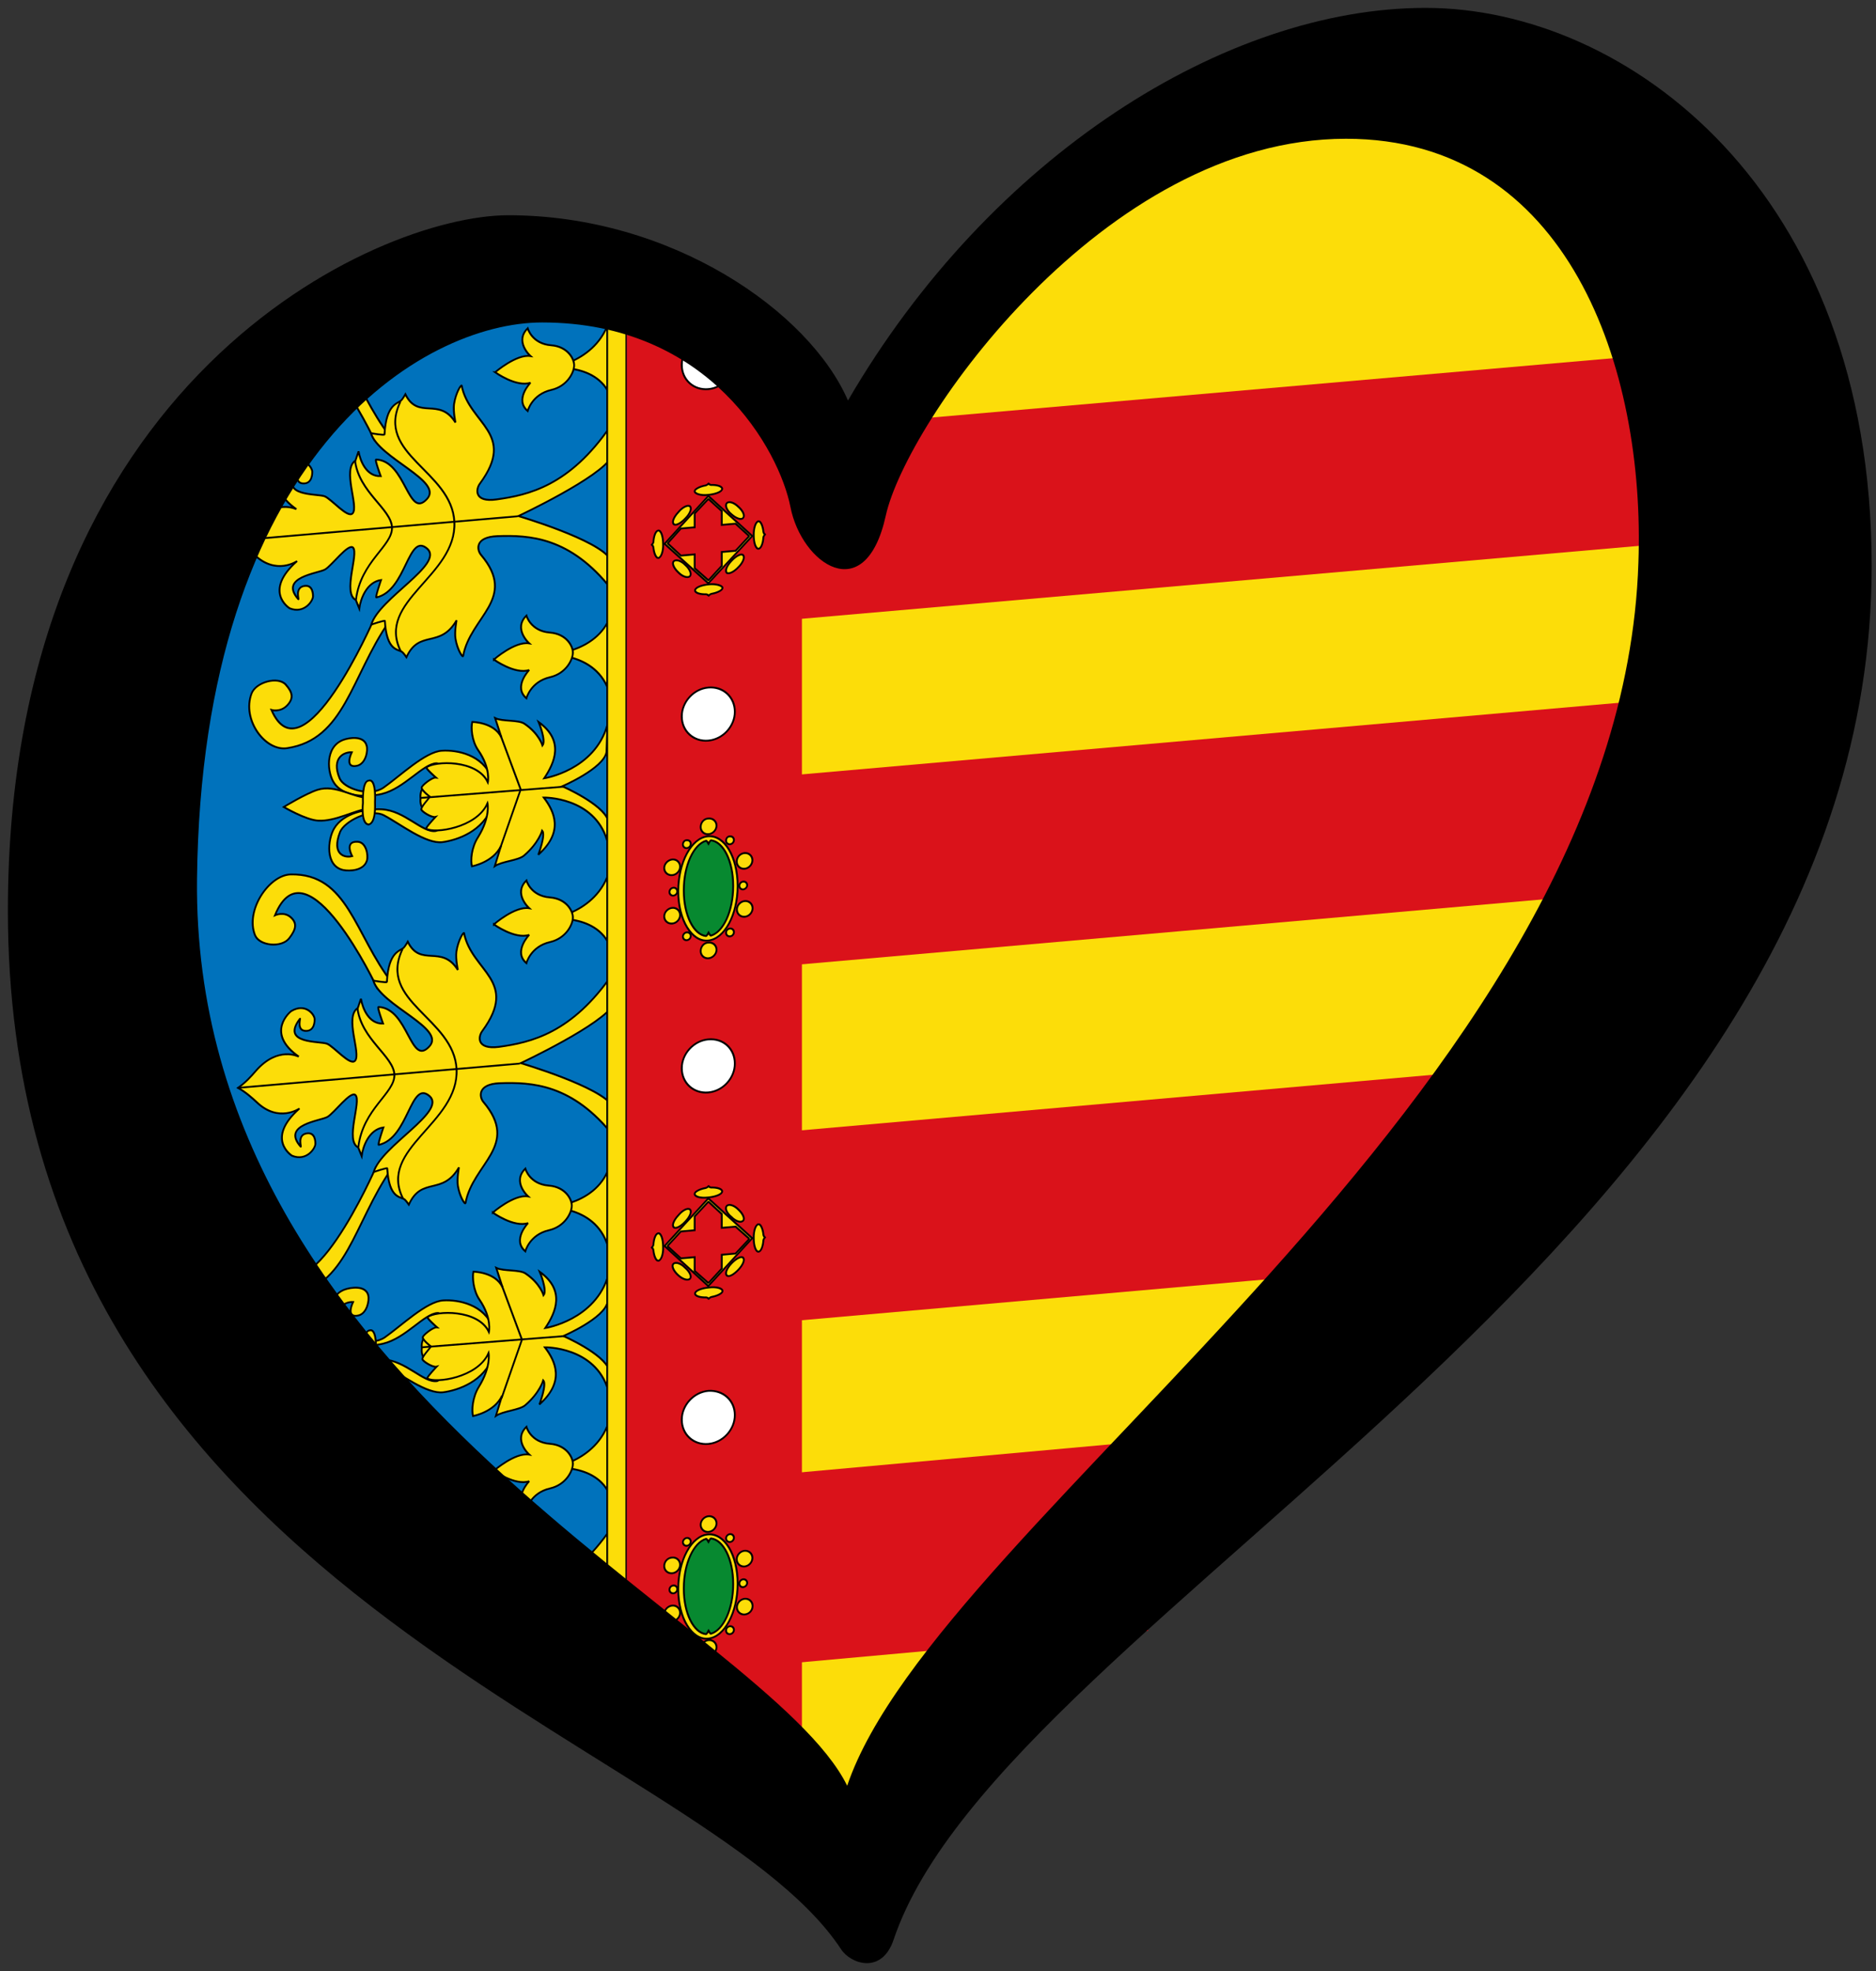 <?xml version="1.0" encoding="UTF-8" standalone="no"?>
<svg
   xmlns:dc="http://purl.org/dc/elements/1.1/"
   xmlns:cc="http://creativecommons.org/ns#"
   xmlns:rdf="http://www.w3.org/1999/02/22-rdf-syntax-ns#"
   xmlns:svg="http://www.w3.org/2000/svg"
   xmlns="http://www.w3.org/2000/svg"
   xmlns:sodipodi="http://sodipodi.sourceforge.net/DTD/sodipodi-0.dtd"
   xmlns:inkscape="http://www.inkscape.org/namespaces/inkscape"
   width="238"
   height="250"
   id="svg2"
   version="1.1"
   inkscape:version="0.91 r13725"
   sodipodi:docname="EuroComunidad_Valenciana.svg">
  <rect width="100%" height="100%" fill="#333333" stroke="none"/>
  <defs
     id="defs12">
    <inkscape:path-effect
       is_visible="true"
       id="path-effect4906"
       effect="spiro" />
    <inkscape:path-effect
       effect="spiro"
       id="path-effect4902"
       is_visible="true" />
  </defs>
  <sodipodi:namedview
     pagecolor="#ffffff"
     bordercolor="#666666"
     borderopacity="1"
     objecttolerance="10"
     gridtolerance="10"
     guidetolerance="10"
     inkscape:pageopacity="0"
     inkscape:pageshadow="2"
     inkscape:window-width="1366"
     inkscape:window-height="705"
     id="namedview10"
     showgrid="false"
     inkscape:zoom="2.1612903"
     inkscape:cx="119.2255"
     inkscape:cy="125"
     inkscape:window-x="-8"
     inkscape:window-y="-8"
     inkscape:window-maximized="1"
     inkscape:current-layer="svg2" />
  <path
     inkscape:connector-curvature="0"
     d="m 5.499,135.4 c 34.493,34.6 68.986,69.1 103.479,103.6 38.992,-43 77.984,-86 116.976,-129 -4.999,-30.3 -9.998,-60.7 -14.997,-91 -20.296,-1.7 -40.692,-3.3 -60.987,-5 -14.697,15 -29.294,30 -43.991,45 -9.298,-8.3 -18.696,-16.7 -27.994,-25 -17.196,6.2 -34.293,12.4 -51.489,18.6 -6.999,27.6 -13.997,55.2 -20.996,82.9 z"
     id="path4"
     style="fill:#fcdd09;fill-opacity:1" />
  <path
     sodipodi:nodetypes="cccccccccccc"
     inkscape:connector-curvature="0"
     d="m 222.644,55.91 -203.058,17.68 z m -7.278,44.4 -202.958,17.78 z m -29.404,47.69 -164.876,14.5 z m -41.401,46.91 -78.074,7.065 z"
     style="fill:none;fill-opacity:1;stroke:#da121a;stroke-width:23.998;stroke-opacity:1"
     id="path6" />
  <path
     sodipodi:nodetypes="ccccccc"
     inkscape:connector-curvature="0"
     inkscape:original-d="m 66.215837,30.889499 -44.593342,25.29552 -14.5660781,56.086141 13.5016911,54.45182 77.178845,61.86976 0,-177.796491 z"
     inkscape:path-effect="#path-effect4906"
     id="path4904"
     d="m 66.216,30.889 -44.593,25.296 -14.566,56.086 13.502,54.452 77.179,61.87 0,-177.796 -31.521,-19.907 z"
     style="fill:#0072bc;fill-opacity:1;fill-rule:evenodd;stroke:none;stroke-width:1px;stroke-linecap:butt;stroke-linejoin:miter;stroke-opacity:1" />
  <g
     id="g4502"
     transform="matrix(0.232,-0.02,0,0.232,2.475,42.953)">
    <path
       id="path16"
       d="m 324.4,694.2 c -5.5,10.6 -50.9,28 -50.9,28 0,0 44.2,16.8 50.3,28 l 0.6,16.4 L 223.5,709 c 0,0 -8.308,-77.822 15.6,-40.5 0,0 -1.3,-6 -0.8,-10 0.9,-6.2 4,-10.8 4.2,-9.8 4.2,21.4 30.2,28.5 10,54.3 -2.3,2.8 -3.4,10.2 9.1,9.5 17.4,-0.9 39.9,-4 62.2,-34.6 z"
       class="st3"
       inkscape:connector-curvature="0"
       style="fill:#fcdd09;stroke:#000000"
       sodipodi:nodetypes="cccccccccccc" />
    <path
       id="path20"
       d="m 259,563.2 c -4.9,-13.4 -19.1,-17.2 -27.2,-17.4 -9.1,-0.4 -23.3,12.1 -32,17.4 -7.8,4.7 -21.7,-1.5 -24,-7 -4.9,-12.1 2.8,-14.4 6.6,-13.8 0,0 -4.5,8.7 3,7.6 4.7,-0.8 6,-7.8 5.3,-10.6 -1.5,-5.7 -9.6,-5.1 -12.9,-4.2 -10.4,3 -8.7,17.6 -5.1,23.1 5.1,8.3 18,9.5 26.1,8.3 12.5,-1.9 22.5,-14.6 29.9,-14.2 1.9,0 4,6.8 2.1,7.2 -12.5,2.3 -10.8,11.2 -10.8,11.2 l 0,0.2 c 0,0 -1.7,8.7 10.8,11.2 1.9,0.4 -0.6,7.4 -2.5,7.4 -7.4,0.4 -17,-12.7 -29.5,-14.4 -8.1,-1.1 -21,0 -26.1,8.3 -3.4,5.5 -5.1,20 5.1,23.1 3.2,0.9 11.2,1.5 12.9,-4.2 0.8,-2.8 -0.4,-10 -5.3,-10.6 -7.6,-1.1 -3,7.6 -3,7.6 -3.8,0.8 -11.5,-1.7 -6.6,-13.8 2.3,-5.5 16.3,-11.7 24,-7 8.7,5.5 22.9,17.8 32,17.4 8.1,-0.4 22.3,-4 27.2,-17.4 l 0,-15.6 0,0 0,0.2 z"
       class="st3"
       inkscape:connector-curvature="0"
       style="fill:#fcdd09;stroke:#000000" />
    <path
       id="path22"
       d="m 321.6,554.3 c -1.7,8.9 -24.2,16.6 -24.2,16.6 0,0 22.1,11.5 25.1,20.8 l -0.6,10.8 c -7.2,-24.4 -34.6,-26.3 -34.6,-26.3 5.9,8.3 11,19.7 -3,31 0,0 4.2,-10.6 2.1,-13 0,0 -1.9,6.6 -9.8,12.7 -3.2,2.5 -12.1,2.1 -16.1,4.5 l 3.4,-10.8 c -4.2,8.7 -15.9,9.8 -15.9,9.8 -0.8,-3 -0.4,-10.2 3.2,-15.7 6.8,-10.4 5.3,-18 5.3,-18 -5.9,13 -29.1,14.2 -33.5,11 -0.6,-0.4 5.1,-6 5.1,-6 -2.1,0.4 -7.9,-3.8 -7.8,-4.9 0.2,-1.7 4,-5.3 4.7,-6.4 0,0 -4.3,-3.6 -4.5,-5.3 -0.2,-1.1 5.7,-5.3 7.8,-4.9 0,0 -5.9,-5.7 -5.1,-6 4.3,-3.2 27.6,-2.1 33.5,11 0,0 1.7,-7.4 -5.1,-18 -3.6,-5.5 -4,-12.9 -3.4,-15.7 0,0 11.9,1.1 15.9,9.8 l -3.4,-10.8 c 4,2.3 12.9,1.9 16.1,4.5 7.9,6 9.8,12.7 9.8,12.7 2.1,-2.5 -2.1,-13 -2.1,-13 14,11.3 8.9,22.7 3,31 0,0 27.6,-1.9 34.6,-26.3 l -0.5,14.9 0,0 z"
       class="st3"
       inkscape:connector-curvature="0"
       style="fill:#fcdd09;stroke:#000000" />
    <path
       id="path24"
       d="m 191.3,573.8 c -7.6,0.2 -18,5.5 -27.4,4.2 -6.8,-0.9 -18.9,-9.1 -18.9,-9.1 0,0 12.3,-6.4 18.5,-7.8 10,-2.3 20,6.4 27.6,6.6 1.6,0 1.7,6.1 0.2,6.1 l 0,0 0,0 z"
       class="st3"
       inkscape:connector-curvature="0"
       style="fill:#fcdd09;stroke:#000000" />
    <path
       id="path26"
       d="m 191.5,558.7 c 4.2,-0.9 3.4,12.1 3.4,12.1 0,1.7 0.6,11.3 -3.4,12.1 -4.5,-0.6 -3.2,-12.1 -3.2,-12.1 0,0 -0.6,-12.3 3.2,-12.1 l 0,0 0,0 z"
       class="st3"
       inkscape:connector-curvature="0"
       style="fill:#fcdd09;stroke:#000000" />
    <path
       id="path28"
       d="M 219.7,570.4 298,571 m -34.4,31 11.2,-31.2 m -0.1,0 -11,-30.6"
       class="st3"
       inkscape:connector-curvature="0"
       style="fill:#fcdd09;stroke:#000000" />
    <path
       id="path30"
       d="m 194.9,469.8 c 0,0 -38.6,85.3 -55.8,44.4 0,0 4.9,1.9 8.7,-1.9 3.4,-3.4 3,-6.6 -0.9,-11.3 -4.2,-5.1 -16.3,-2.8 -18.7,3.2 -5.5,14 7.6,32.5 19.5,31.6 31.4,-2.1 34.8,-35.7 55.6,-64.3 1.1,-1.9 -8.4,-1.7 -8.4,-1.7 l 0,0 0,0 z"
       class="st3"
       inkscape:connector-curvature="0"
       style="fill:#fcdd09;stroke:#000000" />
    <path
       id="path32"
       d="m 195.5,371.7 c 0,0 -38.6,-85.3 -55.8,-44.4 0,0 4.9,-1.9 8.7,1.9 3.4,3.4 3,6.6 -0.9,11.3 -4.2,5.1 -16.3,2.8 -18.7,-3.2 -5.5,-14 7.6,-32.3 19.5,-31.6 31.4,2.1 34.8,35.7 55.6,64.3 1,1.9 -8.4,1.7 -8.4,1.7 l 0,0 0,0 z"
       class="st3"
       inkscape:connector-curvature="0"
       style="fill:#fcdd09;stroke:#000000" />
    <path
       id="path34"
       d="m 325,391.7 c -5.5,10.6 -50.9,28 -50.9,28 0,0 44.2,16.8 50.3,28 l 0.6,16.4 c -22.5,-30.6 -45,-33.5 -62.4,-34.4 -12.3,-0.6 -11.2,6.6 -8.9,9.5 20.2,25.7 -5.9,33.1 -9.8,54.4 -0.2,1.1 -3.2,-3.6 -4.2,-9.8 -0.6,-4 0.6,-10 0.6,-10 -9.1,14.9 -20.4,3 -27.4,18 0,0 -1.5,-2.3 -2.3,-3 -2.1,-1.9 -8.5,-0.9 -9.5,-17.8 0,-0.6 -7.4,1.3 -7.4,1.3 4.2,-14 39.9,-29.5 30.6,-38.8 -10.6,-10.2 -11.3,21.9 -27.8,24.2 -0.9,0.2 2.5,-9.3 2.5,-9.3 -7.8,0.4 -11.2,9.3 -11.9,14.6 l -1.9,-4.9 c -7.4,-4.2 1.9,-25.1 -1.5,-28.7 -2.6,-2.8 -11.5,8.7 -15.3,10.6 -3.8,1.9 -25.3,1.9 -14.7,14.9 0.8,1.1 -2.1,-5.9 2.8,-6.8 5.5,-0.9 5.3,5.5 5.3,6 0,2.6 -4.9,9.3 -12.7,5.5 -0.4,-0.2 -14.7,-10.6 4,-25.5 0,0 -11.5,7 -23.4,-5.5 -2.6,-2.6 -6,-6 -10.2,-8.7 4.2,-2.6 7.2,-5.7 9.8,-8.5 12.1,-12.7 23.4,-5.7 23.4,-5.7 -18.7,-14.7 -4.5,-25.1 -4,-25.3 7.6,-3.8 12.5,2.8 12.7,5.5 0,0.6 0.2,7 -5.3,6 -4.9,-0.9 -2.1,-7.8 -2.8,-6.8 -10.6,13 11,13 14.9,14.9 3.8,1.9 12.7,13.4 15.3,10.6 3.4,-3.6 -6,-24.6 1.5,-28.7 l 1.7,-4.9 c 0.9,5.3 4.3,14.2 12.1,14.6 0,0 -3.4,-9.5 -2.5,-9.3 16.4,2.1 17.4,34.4 27.8,24 9.3,-9.1 -26.5,-24.6 -30.6,-38.6 0,0 7.4,1.9 7.4,1.3 0.9,-17 7.4,-16.1 9.3,-18 0.8,-0.8 2.1,-3 2.1,-3 7,14.9 18.5,2.8 27.4,17.8 0,0 -1.3,-6 -0.8,-10 0.9,-6.2 4,-10.8 4.2,-9.8 4.2,21.4 30.2,28.5 10,54.3 -2.3,2.8 -3.4,10 9.1,9.5 17.4,-0.9 39.9,-4 62.2,-34.6 l 0.6,16.5 0,0 z"
       class="st3"
       inkscape:connector-curvature="0"
       style="fill:#fcdd09;stroke:#000000" />
    <path
       id="path36"
       d="m 185.3,457.9 c 2.5,-20.8 20,-27.6 19.7,-37.8 -0.4,-10.2 -18.1,-20.8 -20.2,-38.2 m 24.9,106.3 c -13.8,-28.7 30.6,-38.4 29.3,-68.1 -1.3,-28.2 -43.5,-40.6 -29.5,-68.4 m 64.1,68.2 -154.3,0"
       class="st4"
       inkscape:connector-curvature="0"
       style="fill:none;stroke:#000000" />
    <path
       id="path38"
       d="m 193.6,170.5 c 0,0 -38.6,85.3 -55.8,44.4 0,0 4.9,1.9 8.7,-1.9 3.4,-3.4 3,-6.6 -0.9,-11.3 -4.2,-5.1 -16.3,-2.8 -18.7,3.2 -5.5,14 7.6,32.5 19.5,31.6 31.4,-2.1 34.8,-35.7 55.6,-64.3 1.1,-1.9 -8.4,-1.7 -8.4,-1.7 l 0,0 0,0 z"
       class="st3"
       inkscape:connector-curvature="0"
       style="fill:#fcdd09;stroke:#000000" />
    <path
       id="path40"
       d="m 194.2,72.4 c 0,0 -38.6,-85.3 -55.8,-44.4 0,0 4.9,-1.9 8.7,1.9 3.4,3.4 3,6.6 -0.9,11.3 C 142,46.3 129.9,44 127.5,38 122,24 147,6.4 147,6.4 c 31.2,2.3 34.8,35.7 55.6,64.5 1.2,1.7 -8.4,1.5 -8.4,1.5 l 0,0 z"
       class="st3"
       inkscape:connector-curvature="0"
       style="fill:#fcdd09;stroke:#000000"
       sodipodi:nodetypes="ccsccccccc" />
    <path
       id="path42"
       d="m 323.7,92.5 c -5.5,10.6 -50.9,28 -50.9,28 0,0 44.2,16.8 50.3,28 l 0.6,16.4 c -22.5,-30.6 -45,-33.5 -62.4,-34.4 -12.5,-0.6 -11.2,6.6 -8.9,9.5 20.2,25.7 -5.9,33.1 -9.8,54.4 -0.2,1.1 -3.2,-3.6 -4.2,-9.8 -0.6,-4 0.6,-10 0.6,-10 -9.1,14.9 -20.4,3 -27.4,17.8 0,0 -1.5,-2.3 -2.3,-3 -2.1,-1.9 -8.5,-0.9 -9.5,-17.8 0,-0.6 -7.4,1.3 -7.4,1.3 4.2,-14 39.9,-29.5 30.6,-38.8 -10.6,-10.2 -11.3,21.9 -27.8,24.2 -0.9,0.2 2.5,-9.3 2.5,-9.3 -7.8,0.4 -11.2,9.3 -11.9,14.6 l -1.9,-4.9 c -7.4,-4.2 1.7,-25.1 -1.5,-28.7 -2.6,-2.8 -11.5,8.7 -15.3,10.6 -3.8,1.9 -25.3,1.9 -14.7,14.9 0.8,1.1 -2.1,-5.9 2.8,-6.8 5.5,-0.9 5.3,5.5 5.3,6 0,2.6 -4.9,9.3 -12.7,5.5 -0.4,-0.2 -14.7,-10.6 4,-25.5 0,0 -11.5,7 -23.4,-5.5 -2.6,-2.6 -6,-6 -10.2,-8.7 4.2,-2.6 7.2,-5.7 9.8,-8.5 12.1,-12.5 23.4,-5.7 23.4,-5.7 -18.7,-14.7 -4.5,-25.1 -4,-25.3 7.8,-3.8 12.5,2.8 12.7,5.5 0,0.6 0.2,7 -5.3,6 -4.9,-0.9 -2.1,-7.8 -2.8,-6.8 -10.6,13 11,13 14.9,14.9 3.8,1.9 12.7,13.4 15.3,10.6 3.4,-3.6 -5.9,-24.6 1.5,-28.7 l 1.7,-4.9 c 0.9,5.3 4.3,14.2 12.1,14.6 0,0 -3.4,-9.5 -2.5,-9.3 16.4,2.1 17.4,34.4 27.8,24 9.3,-9.1 -26.5,-24.6 -30.6,-38.6 0,0 7.4,1.9 7.4,1.3 0.9,-17 7.4,-16.1 9.3,-18 0.8,-0.8 2.1,-3 2.1,-3 7,14.9 18.5,2.8 27.4,17.8 0,0 -1.3,-6 -0.8,-10 0.9,-6.2 4,-10.8 4.2,-9.8 4.2,21.4 30.2,28.5 10,54.3 -2.3,2.8 -3.4,10.2 9.1,9.5 17.4,-0.9 39.9,-4 62.2,-34.6 l 0.6,16.7 0,0 z"
       class="st3"
       inkscape:connector-curvature="0"
       style="fill:#fcdd09;stroke:#000000" />
    <path
       id="path44"
       d="m 184,158.6 c 2.5,-20.8 20,-27.6 19.7,-37.8 -0.4,-10.2 -18.1,-20.8 -20.2,-38.2 m 25,106.3 c -13.8,-28.7 30.6,-38.4 29.3,-68.1 -1.3,-28.2 -43.5,-40.6 -29.5,-68.4 m 64.1,68.2 -154.2,0"
       class="st4"
       inkscape:connector-curvature="0"
       style="fill:none;stroke:#000000" />
    <path
       id="path46"
       d="m 258.3,262.6 c -4.9,-13.4 -19.1,-17.2 -27.2,-17.4 -9.1,-0.4 -23.3,12.1 -32,17.4 -7.8,4.7 -21.7,-1.5 -24,-7 -4.9,-12.1 2.8,-14.4 6.6,-13.8 0,0 -4.5,8.7 3,7.6 4.7,-0.8 6,-7.8 5.1,-10.6 -1.5,-5.7 -9.5,-5.1 -12.7,-4.2 -10.4,3 -8.7,17.6 -5.1,23.1 5.1,8.3 18,9.5 26.1,8.3 12.3,-1.9 22.5,-14.6 29.9,-14.2 1.9,0 4,6.8 2.1,7.2 -12.5,2.3 -10.8,11.2 -10.8,11.2 l 0,0.2 c 0,0 -1.7,8.7 10.8,11 1.9,0.4 -0.6,7.4 -2.5,7.4 -7.4,0.4 -17,-12.7 -29.5,-14.4 -8.1,-1.1 -21,0 -26.1,8.3 -3.4,5.5 -5.1,20 5.1,23.1 3.2,0.9 11.2,1.5 12.9,-4.2 0.8,-2.8 -0.4,-10 -5.1,-10.6 -7.6,-1.1 -3,7.6 -3,7.6 -3.8,0.8 -11.5,-1.7 -6.6,-13.8 2.3,-5.5 16.3,-11.7 24,-7 8.7,5.3 22.9,17.8 32,17.4 8.1,-0.4 22.3,-4 27.2,-17.4 l 0,-15.1 -0.2,0 z"
       class="st3"
       inkscape:connector-curvature="0"
       style="fill:#fcdd09;stroke:#000000" />
    <path
       id="path48"
       d="m 321,253.7 c -1.7,8.9 -24.2,16.6 -24.2,16.6 0,0 22.1,11.5 25.1,20.8 l -0.6,10.8 c -7.2,-24.4 -34.6,-26.3 -34.6,-26.3 5.9,8.3 11,19.7 -3,31 0,0 4.2,-10.6 2.1,-13 0,0 -1.9,6.6 -9.8,12.7 -3.2,2.6 -12.1,2.1 -16.1,4.5 l 3.4,-10.8 c -4.2,8.7 -15.9,9.8 -15.9,9.8 -0.8,-3 -0.4,-10.2 3.4,-15.7 6.8,-10.4 5.1,-18 5.1,-18 -5.9,13 -29.1,14.2 -33.5,11 -0.6,-0.4 5.1,-6 5.1,-6 -2.1,0.4 -7.9,-3.8 -7.8,-4.9 0.2,-1.7 4,-5.3 4.7,-6.4 0,0 -4.3,-3.6 -4.5,-5.3 -0.2,-1.1 5.7,-5.3 7.8,-4.9 0,0 -5.9,-5.7 -5.1,-6 4.3,-3.2 27.6,-2.1 33.5,11 0,0 1.7,-7.4 -5.3,-18 -3.6,-5.5 -4,-12.9 -3.2,-15.7 0,0 11.9,1.1 15.9,9.8 l -3.4,-10.8 c 4,2.3 12.9,1.9 16.1,4.5 7.9,6 9.8,12.7 9.8,12.7 2.1,-2.5 -2.1,-13 -2.1,-13 14,11.3 8.9,22.7 3,31 0,0 27.6,-1.9 34.6,-26.3 l -0.5,14.9 0,0 z"
       class="st3"
       inkscape:connector-curvature="0"
       style="fill:#fcdd09;stroke:#000000" />
    <path
       id="path50"
       d="m 190.8,273.4 c -7.6,0.2 -18,5.5 -27.4,4.2 -6.8,-0.9 -18.9,-9.1 -18.9,-9.1 0,0 12.3,-6.4 18.5,-7.8 10,-2.3 20,6.4 27.6,6.6 1.3,0 1.7,5.9 0.2,6.1 l 0,0 0,0 z"
       class="st3"
       inkscape:connector-curvature="0"
       style="fill:#fcdd09;stroke:#000000" />
    <path
       id="path52"
       d="m 191,258.1 c 4.2,-0.9 3.4,11.9 3.4,11.9 0,1.9 0.6,11.3 -3.4,12.1 -4.5,-0.6 -3.2,-12.1 -3.2,-12.1 0,0 -0.6,-12.1 3.2,-11.9 l 0,0 0,0 z"
       class="st3"
       inkscape:connector-curvature="0"
       style="fill:#fcdd09;stroke:#000000" />
    <path
       id="path54"
       d="m 219.1,270 78.3,0.6 m -34.6,30.8 11.2,-31.2 m 0.1,0 -11,-30.6"
       class="st3"
       inkscape:connector-curvature="0"
       style="fill:#fcdd09;stroke:#000000" />
    <path
       id="path56"
       d="m 323.3,661.1 c -7.8,-20.8 -35.7,-18.5 -35.7,-18.5 0,0 28,0.2 35.2,-24.2 l 0.5,42.7 z"
       class="st3"
       inkscape:connector-curvature="0"
       style="fill:#fcdd09;stroke:#000000" />
    <path
       id="path62"
       d="m 322.3,481.3 c -7.8,20.8 -35.7,18.5 -35.7,18.5 0,0 28,-0.2 35.2,24.2 l 0.5,-42.7 z"
       class="st3"
       inkscape:connector-curvature="0"
       style="fill:#fcdd09;stroke:#000000" />
    <path
       id="path64"
       d="m 323.3,360.9 c -7.8,-20.8 -35.7,-18.5 -35.7,-18.5 0,0 28,0.2 35.2,-24.2 l 0.5,42.7 z"
       class="st3"
       inkscape:connector-curvature="0"
       style="fill:#fcdd09;stroke:#000000" />
    <path
       id="path66"
       d="m 323.3,179.2 c -7.8,20.8 -35.7,18.5 -35.7,18.5 0,0 28,-0.2 35.2,24.2 l 0.5,-42.7 z"
       class="st3"
       inkscape:connector-curvature="0"
       style="fill:#fcdd09;stroke:#000000" />
    <path
       id="path68"
       d="m 323.3,59.7 c -7.8,-20.8 -35.7,-18.5 -35.7,-18.5 0,0 28,0.2 35.2,-24.2 l 0.5,42.7 z"
       class="st3"
       inkscape:connector-curvature="0"
       style="fill:#fcdd09;stroke:#000000" />
    <rect
       id="rect70"
       height="777.833"
       width="10.442"
       class="st3"
       y="-1.521"
       x="321.379"
       style="fill:#fcdd09;stroke:#000000;stroke-width:0.958" />
    <path
       id="path72"
       d="m 259.4,641.3 c 0,0 11.5,9.3 19.3,7.4 0,0 -8.9,8.5 -1.5,15.3 0,0 2.3,-8.9 12.9,-10.4 8.9,-1.3 12.5,-8.7 12.5,-12.3 l 0,0.2 c 0.2,-3.6 -3.4,-10.8 -12.5,-12.3 -10.6,-1.7 -12.9,-10.4 -12.9,-10.4 -7.4,6.6 1.5,15.3 1.5,15.3 -7.8,-1.9 -19.3,7.2 -19.3,7.2 l 0,0 0,0 z"
       class="st3"
       inkscape:connector-curvature="0"
       style="fill:#fcdd09;stroke:#000000" />
    <path
       id="path74"
       d="m 258.8,500.1 c 0,0 11.5,9.3 19.3,7.4 0,0 -8.9,8.5 -1.5,15.3 0,0 2.3,-8.9 12.9,-10.4 8.9,-1.3 12.5,-8.7 12.5,-12.3 l 0,0.2 c 0.2,-3.6 -3.4,-10.8 -12.5,-12.3 -10.6,-1.7 -12.9,-10.4 -12.9,-10.4 -7.4,6.6 1.5,15.3 1.5,15.3 -7.7,-1.9 -19.3,7.2 -19.3,7.2 l 0,0 0,0 z"
       class="st3"
       inkscape:connector-curvature="0"
       style="fill:#fcdd09;stroke:#000000" />
    <path
       id="path76"
       d="m 259.4,342.6 c 0,0 11.5,9.3 19.3,7.4 0,0 -8.9,8.5 -1.5,15.3 0,0 2.3,-8.9 12.9,-10.4 8.9,-1.3 12.5,-8.7 12.5,-12.3 l 0,0.2 c 0.2,-3.6 -3.4,-10.8 -12.5,-12.3 -10.6,-1.7 -12.9,-10.4 -12.9,-10.4 -7.4,6.6 1.5,15.3 1.5,15.3 -7.8,-1.9 -19.3,7.2 -19.3,7.2 l 0,0 0,0 z"
       class="st3"
       inkscape:connector-curvature="0"
       style="fill:#fcdd09;stroke:#000000" />
    <path
       id="path78"
       d="m 259.4,197.8 c 0,0 11.5,9.3 19.3,7.4 0,0 -8.9,8.5 -1.5,15.3 0,0 2.3,-8.9 12.9,-10.4 8.9,-1.3 12.5,-8.7 12.5,-12.3 l 0,0.2 c 0.2,-3.6 -3.4,-10.8 -12.5,-12.3 -10.6,-1.7 -12.9,-10.4 -12.9,-10.4 -7.4,6.6 1.5,15.3 1.5,15.3 -7.8,-1.9 -19.3,7.2 -19.3,7.2 l 0,0 0,0 z"
       class="st3"
       inkscape:connector-curvature="0"
       style="fill:#fcdd09;stroke:#000000" />
    <path
       id="path80"
       d="m 260.1,40.8 c 0,0 11.5,9.3 19.3,7.4 0,0 -8.9,8.5 -1.5,15.3 0,0 2.3,-8.9 12.9,-10.4 8.9,-1.3 12.5,-8.7 12.5,-12.3 l 0,0.2 C 303.5,37.4 299.9,30.2 290.8,28.7 280.2,27 277.9,18.3 277.9,18.3 c -7.4,6.6 1.5,15.3 1.5,15.3 -7.7,-1.8 -19.3,7.2 -19.3,7.2 l 0,0 0,0 z"
       class="st3"
       inkscape:connector-curvature="0"
       style="fill:#fcdd09;stroke:#000000" />
  </g>
  <path
     style="fill:#da121a;fill-opacity:1;fill-rule:evenodd;stroke:none;stroke-width:1px;stroke-linecap:butt;stroke-linejoin:miter;stroke-opacity:1"
     d="m 79.517,38.003 0,183.281 22.219,4.959 0,-177.796 -22.219,-10.444 z"
     id="path4900"
     inkscape:path-effect="#path-effect4902"
     inkscape:original-d="m 79.516729,38.002799 0,183.281331 22.219391,4.95867 0,-177.796491 z"
     inkscape:connector-curvature="0"
     sodipodi:nodetypes="ccccc" />
  <g
     id="g4539"
     transform="matrix(0.237,-0.021,0,0.237,0.749,42.629)">
    <path
       id="path84"
       d="m 390.2,612 c 0,7.8 -6.4,14.2 -14.2,14.2 -7.8,0 -14.2,-6.2 -14.2,-14.2 0,-7.8 6.4,-14.2 14.2,-14.2 8,0.2 14.2,6.4 14.2,14.2 l 0,0 z"
       class="st5"
       inkscape:connector-curvature="0"
       style="fill:#ffffff;stroke:#000000" />
    <path
       id="path86"
       d="m 390.2,423.9 c 0,7.8 -6.4,14.2 -14.2,14.2 -7.8,0 -14.2,-6.2 -14.2,-14.2 0,-7.8 6.4,-14.2 14.2,-14.2 8,0 14.2,6.2 14.2,14.2 l 0,0 z"
       class="st5"
       inkscape:connector-curvature="0"
       style="fill:#ffffff;stroke:#000000" />
    <path
       id="path88"
       d="m 390.2,235.6 c 0,7.8 -6.4,14.2 -14.2,14.2 -7.8,0 -14.2,-6.2 -14.2,-14.2 0,-7.8 6.4,-14.2 14.2,-14.2 8,0 14.2,6.4 14.2,14.2 l 0,0 z"
       class="st5"
       inkscape:connector-curvature="0"
       style="fill:#ffffff;stroke:#000000" />
    <path
       id="path90"
       d="m 390.2,47.5 c 0,7.8 -6.4,14.2 -14.2,14.2 -7.8,0 -14.2,-6.2 -14.2,-14.2 0,-7.8 6.4,-14.2 14.2,-14.2 8,0 14.2,6.2 14.2,14.2 l 0,0 z"
       class="st5"
       inkscape:connector-curvature="0"
       style="fill:#ffffff;stroke:#000000" />
    <polygon
       id="polygon92"
       points="399.5,142.4 376,165.6 352.6,142.4 376,118.9 "
       class="st3"
       style="fill:#fcdd09;stroke:#000000" />
    <polygon
       id="polygon94"
       points="361.3,135 354.3,142.2 354.3,142.4 361.3,149.5 368.7,149.5 368.7,156.9 375.9,163.9 376.2,163.9 383.2,156.9 383.2,149.5 390.6,149.5 397.8,142.4 397.8,142.2 390.6,135 383.2,135 383.2,127.6 376.2,120.6 375.9,120.6 368.7,127.6 368.7,135 "
       class="st6"
       style="fill:#da121a;stroke:#000000" />
    <path
       id="path96"
       d="m 366.2,123.6 c 1.1,1.1 0,4 -2.5,6.2 -2.5,2.5 -5.3,3.6 -6.2,2.5 -1.1,-1.1 0,-3.8 2.5,-6.2 2.2,-2.5 5.1,-3.6 6.2,-2.5 l 0,0 0,0 z"
       class="st3"
       inkscape:connector-curvature="0"
       style="fill:#fcdd09;stroke:#000000" />
    <path
       id="path98"
       d="m 385.9,123.6 c -1.1,1.1 0,4 2.5,6.2 2.5,2.5 5.3,3.6 6.2,2.5 1.1,-1.1 0,-3.8 -2.5,-6.2 -2.3,-2.5 -5.1,-3.6 -6.2,-2.5 l 0,0 z"
       class="st3"
       inkscape:connector-curvature="0"
       style="fill:#fcdd09;stroke:#000000" />
    <path
       id="path100"
       d="m 385.9,160.9 c -1.1,-1.1 0,-3.8 2.5,-6.2 2.5,-2.5 5.3,-3.6 6.2,-2.5 1.1,1.1 0,4 -2.5,6.2 -2.3,2.3 -5.1,3.4 -6.2,2.5 l 0,0 z"
       class="st3"
       inkscape:connector-curvature="0"
       style="fill:#fcdd09;stroke:#000000" />
    <path
       id="path102"
       d="m 366.2,160.9 c -1.1,1.1 -4,0 -6.2,-2.5 -2.5,-2.5 -3.6,-5.3 -2.5,-6.2 1.1,-1.1 4,0 6.2,2.5 2.3,2.2 3.5,5.1 2.5,6.2 l 0,0 z"
       class="st3"
       inkscape:connector-curvature="0"
       style="fill:#fcdd09;stroke:#000000" />
    <path
       id="path104"
       d="m 368.7,115.7 c 0,-1.1 2.6,-2.3 5.9,-2.6 0.6,0 1.5,-0.8 1.5,-0.8 0,0 0.9,0.8 1.3,0.8 3.4,0.2 6,1.3 6,2.6 0,1.5 -3.4,2.6 -7.6,2.6 -3.9,0.1 -7.1,-1.3 -7.1,-2.6 l 0,0 z"
       class="st3"
       inkscape:connector-curvature="0"
       style="fill:#fcdd09;stroke:#000000" />
    <path
       id="path106"
       d="m 383.6,168.8 c 0,1.1 -2.6,2.3 -5.9,2.6 -0.6,0 -1.5,0.8 -1.5,0.8 0,0 -0.9,-0.8 -1.3,-0.8 -3.4,-0.2 -6,-1.3 -6,-2.6 0,-1.5 3.4,-2.6 7.6,-2.6 3.7,0 7.1,1.3 7.1,2.6 l 0,0 z"
       class="st3"
       inkscape:connector-curvature="0"
       style="fill:#fcdd09;stroke:#000000" />
    <path
       id="path108"
       d="m 349.2,149.7 c -1.1,0 -2.3,-2.6 -2.6,-5.9 0,-0.6 -0.8,-1.5 -0.8,-1.5 0,0 0.8,-0.9 0.8,-1.3 0.2,-3.4 1.3,-6 2.6,-6 1.5,0 2.6,3.4 2.6,7.4 0.2,3.9 -1.1,7.3 -2.6,7.3 l 0,0 0,0 z"
       class="st3"
       inkscape:connector-curvature="0"
       style="fill:#fcdd09;stroke:#000000" />
    <path
       id="path110"
       d="m 402.9,134.8 c 1.1,0 2.3,2.6 2.6,5.9 0,0.6 0.8,1.5 0.8,1.5 0,0 -0.8,0.9 -0.8,1.3 -0.2,3.4 -1.3,6 -2.6,6 -1.5,0 -2.6,-3.4 -2.6,-7.4 -0.1,-3.9 1.1,-7.3 2.6,-7.3 l 0,0 0,0 z"
       class="st3"
       inkscape:connector-curvature="0"
       style="fill:#fcdd09;stroke:#000000" />
    <path
       id="path112"
       d="m 371.9,362.1 c 0,2.3 1.9,4.2 4.2,4.2 2.3,0 4.3,-1.9 4.3,-4.2 0,-2.3 -1.9,-4.2 -4.3,-4.2 -2.3,-0.2 -4.2,1.7 -4.2,4.2 l 0,0 z"
       class="st3"
       inkscape:connector-curvature="0"
       style="fill:#fcdd09;stroke:#000000" />
    <path
       id="path114"
       d="m 371.9,295.7 c 0,2.3 1.9,4.2 4.2,4.2 2.3,0 4.3,-1.9 4.3,-4.2 0,-2.3 -1.9,-4.2 -4.3,-4.2 -2.3,-0.2 -4.2,1.7 -4.2,4.2 l 0,0 z"
       class="st3"
       inkscape:connector-curvature="0"
       style="fill:#fcdd09;stroke:#000000" />
    <path
       id="path116"
       d="m 391.7,329 c 0,15.3 -7,27.8 -15.9,27.8 -8.7,0 -15.9,-12.5 -15.9,-27.8 0,-15.3 7,-28 15.9,-28 8.9,0 15.9,12.5 15.9,28 l 0,0 z"
       class="st3"
       inkscape:connector-curvature="0"
       style="fill:#fcdd09;stroke:#000000" />
    <path
       id="path118"
       d="m 389.3,328.6 c 0,-13.2 -5.3,-24 -11.9,-25.3 -0.4,0 -1.3,1.7 -1.3,1.7 0,0 -0.9,-1.7 -1.3,-1.7 -6.6,1.3 -11.9,12.1 -11.9,25.3 0,0 0,0 0,0.2 0,0 0,0 0,0.2 0,13.2 5.3,24 11.9,25.3 0.4,0 1.3,-1.7 1.3,-1.7 0,0 0.9,1.7 1.3,1.7 6.6,-1.3 11.9,-12.1 11.9,-25.3 0,0 0,0 0,-0.2 0,0 0,0 0,-0.2 l 0,0 0,0 z"
       class="st7"
       inkscape:connector-curvature="0"
       style="fill:#078930;stroke:#000000" />
    <path
       id="path120"
       d="m 396.8,329 c 0,-1.1 -0.9,-2.1 -2.1,-2.1 -1.1,0 -2.1,0.9 -2.1,2.1 0,1.1 0.9,2.1 2.1,2.1 1.2,-0.1 2.1,-1 2.1,-2.1 l 0,0 z"
       class="st3"
       inkscape:connector-curvature="0"
       style="fill:#fcdd09;stroke:#000000" />
    <path
       id="path122"
       d="m 359.4,329 c 0,-1.1 -0.9,-2.1 -2.1,-2.1 -1.2,0 -2.1,0.9 -2.1,2.1 0,1.1 0.9,2.1 2.1,2.1 1.2,0 2.1,-1 2.1,-2.1 l 0,0 z"
       class="st3"
       inkscape:connector-curvature="0"
       style="fill:#fcdd09;stroke:#000000" />
    <path
       id="path124"
       d="m 389.7,353.5 c 0,-1.1 -0.9,-2.1 -2.1,-2.1 -1.2,0 -2.1,0.9 -2.1,2.1 0,1.1 0.9,2.1 2.1,2.1 1.2,0 2.1,-0.9 2.1,-2.1 l 0,0 z"
       class="st3"
       inkscape:connector-curvature="0"
       style="fill:#fcdd09;stroke:#000000" />
    <path
       id="path126"
       d="m 366.6,353.5 c 0,-1.1 -0.9,-2.1 -2.1,-2.1 -1.1,0 -2.1,0.9 -2.1,2.1 0,1.1 0.9,2.1 2.1,2.1 1.1,0 2.1,-0.9 2.1,-2.1 l 0,0 z"
       class="st3"
       inkscape:connector-curvature="0"
       style="fill:#fcdd09;stroke:#000000" />
    <path
       id="path128"
       d="m 360.9,341.8 c 0,-2.3 -1.9,-4.2 -4.2,-4.2 -2.3,0 -4.3,1.9 -4.3,4.2 0,2.3 1.9,4.2 4.3,4.2 2.3,0 4.2,-1.9 4.2,-4.2 l 0,0 z"
       class="st3"
       inkscape:connector-curvature="0"
       style="fill:#fcdd09;stroke:#000000" />
    <path
       id="path130"
       d="m 399.7,341.6 c 0,-2.3 -1.9,-4.2 -4.2,-4.2 -2.3,0 -4.2,1.9 -4.2,4.2 0,2.3 1.9,4.2 4.2,4.2 2.3,0 4.2,-1.9 4.2,-4.2 l 0,0 z"
       class="st3"
       inkscape:connector-curvature="0"
       style="fill:#fcdd09;stroke:#000000" />
    <path
       id="path132"
       d="m 362.4,304.2 c 0,1.1 0.9,2.1 2.1,2.1 1.1,0 2.1,-0.9 2.1,-2.1 0,-1.2 -0.9,-2.1 -2.1,-2.1 -1.1,-0.2 -2.1,0.8 -2.1,2.1 l 0,0 z"
       class="st3"
       inkscape:connector-curvature="0"
       style="fill:#fcdd09;stroke:#000000" />
    <path
       id="path134"
       d="m 385.5,304.2 c 0,1.1 0.9,2.1 2.1,2.1 1.2,0 2.1,-0.9 2.1,-2.1 0,-1.2 -0.9,-2.1 -2.1,-2.1 -1.2,-0.2 -2.1,0.8 -2.1,2.1 l 0,0 z"
       class="st3"
       inkscape:connector-curvature="0"
       style="fill:#fcdd09;stroke:#000000" />
    <path
       id="path136"
       d="m 391.2,315.9 c 0,2.3 1.9,4.2 4.2,4.2 2.3,0 4.2,-1.9 4.2,-4.2 0,-2.3 -1.9,-4.2 -4.2,-4.2 -2.3,0 -4.2,1.8 -4.2,4.2 l 0,0 z"
       class="st3"
       inkscape:connector-curvature="0"
       style="fill:#fcdd09;stroke:#000000" />
    <path
       id="path138"
       d="m 352.4,315.9 c 0,2.3 1.9,4.2 4.3,4.2 2.3,0 4.2,-1.9 4.2,-4.2 0,-2.3 -1.9,-4.2 -4.2,-4.2 -2.4,0.1 -4.3,2 -4.3,4.2 l 0,0 z"
       class="st3"
       inkscape:connector-curvature="0"
       style="fill:#fcdd09;stroke:#000000" />
    <path
       id="path140"
       d="m 371.9,735.4 c 0,2.3 1.9,4.2 4.2,4.2 2.3,0 4.3,-1.9 4.3,-4.2 0,-2.3 -1.9,-4.2 -4.3,-4.2 -2.3,0.1 -4.2,2 -4.2,4.2 l 0,0 z"
       class="st3"
       inkscape:connector-curvature="0"
       style="fill:#fcdd09;stroke:#000000" />
    <path
       id="path142"
       d="m 371.9,669.1 c 0,2.3 1.9,4.2 4.2,4.2 2.3,0 4.3,-1.9 4.3,-4.2 0,-2.3 -1.9,-4.2 -4.3,-4.2 -2.3,0 -4.2,1.9 -4.2,4.2 l 0,0 z"
       class="st3"
       inkscape:connector-curvature="0"
       style="fill:#fcdd09;stroke:#000000" />
    <path
       id="path144"
       d="m 391.7,702.4 c 0,15.3 -7,28 -15.9,28 -8.7,0 -15.9,-12.5 -15.9,-28 0,-15.3 7,-27.8 15.9,-27.8 8.9,0 15.9,12.4 15.9,27.8 l 0,0 z"
       class="st3"
       inkscape:connector-curvature="0"
       style="fill:#fcdd09;stroke:#000000" />
    <path
       id="path146"
       d="m 389.3,702.2 c 0,-13.2 -5.3,-24 -11.9,-25.3 -0.4,0 -1.3,1.7 -1.3,1.7 0,0 -0.9,-1.7 -1.3,-1.7 -6.6,1.3 -11.9,12.1 -11.9,25.3 l 0,0.2 c 0,0 0,0 0,0.2 0,13.2 5.3,24 11.9,25.3 0.4,0 1.3,-1.7 1.3,-1.7 0,0 0.9,1.7 1.3,1.7 6.6,-1.3 11.9,-12.1 11.9,-25.3 0,0 0,0 0,-0.2 0,-0.2 0,-0.2 0,-0.2 l 0,0 0,0 z"
       class="st7"
       inkscape:connector-curvature="0"
       style="fill:#078930;stroke:#000000" />
    <path
       id="path148"
       d="m 396.8,702.4 c 0,-1.1 -0.9,-2.1 -2.1,-2.1 -1.1,0 -2.1,0.9 -2.1,2.1 0,1.1 0.9,2.1 2.1,2.1 1.2,-0.1 2.1,-1 2.1,-2.1 l 0,0 z"
       class="st3"
       inkscape:connector-curvature="0"
       style="fill:#fcdd09;stroke:#000000" />
    <path
       id="path150"
       d="m 359.4,702.4 c 0,-1.1 -0.9,-2.1 -2.1,-2.1 -1.2,0 -2.1,0.9 -2.1,2.1 0,1.1 0.9,2.1 2.1,2.1 1.2,0 2.1,-1 2.1,-2.1 l 0,0 z"
       class="st3"
       inkscape:connector-curvature="0"
       style="fill:#fcdd09;stroke:#000000" />
    <path
       id="path152"
       d="m 389.7,726.9 c 0,-1.1 -0.9,-2.1 -2.1,-2.1 -1.2,0 -2.1,0.9 -2.1,2.1 0,1.2 0.9,2.1 2.1,2.1 1.2,0 2.1,-0.9 2.1,-2.1 l 0,0 z"
       class="st3"
       inkscape:connector-curvature="0"
       style="fill:#fcdd09;stroke:#000000" />
    <path
       id="path154"
       d="m 366.6,726.9 c 0,-1.1 -0.9,-2.1 -2.1,-2.1 -1.1,0 -2.1,0.9 -2.1,2.1 0,1.2 0.9,2.1 2.1,2.1 1.1,0 2.1,-0.9 2.1,-2.1 l 0,0 z"
       class="st3"
       inkscape:connector-curvature="0"
       style="fill:#fcdd09;stroke:#000000" />
    <path
       id="path156"
       d="m 360.9,715.2 c 0,-2.3 -1.9,-4.2 -4.2,-4.2 -2.3,0 -4.3,1.9 -4.3,4.2 0,2.3 1.9,4.2 4.3,4.2 2.3,0 4.2,-1.9 4.2,-4.2 l 0,0 z"
       class="st3"
       inkscape:connector-curvature="0"
       style="fill:#fcdd09;stroke:#000000" />
    <path
       id="path158"
       d="m 399.7,715 c 0,-2.3 -1.9,-4.2 -4.2,-4.2 -2.3,0 -4.2,1.9 -4.2,4.2 0,2.3 1.9,4.2 4.2,4.2 2.3,0 4.2,-1.7 4.2,-4.2 l 0,0 z"
       class="st3"
       inkscape:connector-curvature="0"
       style="fill:#fcdd09;stroke:#000000" />
    <path
       id="path160"
       d="m 362.4,677.6 c 0,1.1 0.9,2.1 2.1,2.1 1.1,0 2.1,-0.9 2.1,-2.1 0,-1.1 -0.9,-2.1 -2.1,-2.1 -1.1,0 -2.1,1 -2.1,2.1 l 0,0 z"
       class="st3"
       inkscape:connector-curvature="0"
       style="fill:#fcdd09;stroke:#000000" />
    <path
       id="path162"
       d="m 385.5,677.6 c 0,1.1 0.9,2.1 2.1,2.1 1.2,0 2.1,-0.9 2.1,-2.1 0,-1.1 -0.9,-2.1 -2.1,-2.1 -1.2,0 -2.1,1 -2.1,2.1 l 0,0 z"
       class="st3"
       inkscape:connector-curvature="0"
       style="fill:#fcdd09;stroke:#000000" />
    <path
       id="path164"
       d="m 391.2,689.3 c 0,2.3 1.9,4.2 4.2,4.2 2.3,0 4.2,-1.9 4.2,-4.2 0,-2.3 -1.9,-4.2 -4.2,-4.2 -2.3,0 -4.2,1.9 -4.2,4.2 l 0,0 z"
       class="st3"
       inkscape:connector-curvature="0"
       style="fill:#fcdd09;stroke:#000000" />
    <path
       id="path166"
       d="m 352.4,689.5 c 0,2.3 1.9,4.2 4.3,4.2 2.3,0 4.2,-1.9 4.2,-4.2 0,-2.3 -1.9,-4.2 -4.2,-4.2 -2.4,-0.1 -4.3,1.7 -4.3,4.2 l 0,0 z"
       class="st3"
       inkscape:connector-curvature="0"
       style="fill:#fcdd09;stroke:#000000" />
    <polygon
       id="polygon168"
       points="352.6,518.2 376,494.8 399.5,518.2 376,541.7 "
       class="st3"
       style="fill:#fcdd09;stroke:#000000" />
    <polygon
       id="polygon170"
       points="361.3,511.2 354.3,518.2 354.3,518.6 361.3,525.6 368.7,525.6 368.7,533 375.9,540 376.2,540 383.2,533 383.2,525.6 390.6,525.6 397.8,518.6 397.8,518.2 390.6,511.2 383.2,511.2 383.2,503.8 376.2,496.7 375.9,496.7 368.7,503.8 368.7,511.2 "
       class="st6"
       style="fill:#da121a;stroke:#000000" />
    <path
       id="path172"
       d="m 366.2,499.9 c 1.1,1.1 0,3.8 -2.5,6.2 -2.5,2.5 -5.3,3.6 -6.2,2.5 -1.1,-1.1 0,-3.8 2.5,-6.2 2.2,-2.5 5.1,-3.7 6.2,-2.5 l 0,0 0,0 z"
       class="st3"
       inkscape:connector-curvature="0"
       style="fill:#fcdd09;stroke:#000000" />
    <path
       id="path174"
       d="m 385.9,499.7 c 1.1,-1.1 4,0 6.2,2.5 2.5,2.5 3.6,5.3 2.5,6.2 -1.1,1.1 -4,0 -6.2,-2.5 -2.5,-2.2 -3.7,-5.1 -2.5,-6.2 l 0,0 0,0 z"
       class="st3"
       inkscape:connector-curvature="0"
       style="fill:#fcdd09;stroke:#000000" />
    <path
       id="path176"
       d="m 385.9,536.9 c -1.1,-1.1 0,-3.8 2.5,-6.2 2.5,-2.4 5.3,-3.6 6.2,-2.5 1.1,1.1 0,3.8 -2.5,6.2 -2.5,2.4 -5.1,3.7 -6.2,2.5 l 0,0 z"
       class="st3"
       inkscape:connector-curvature="0"
       style="fill:#fcdd09;stroke:#000000" />
    <path
       id="path178"
       d="m 366.2,536.9 c -1.1,1.1 -4,0 -6.4,-2.5 -2.5,-2.5 -3.6,-5.3 -2.5,-6.2 1.1,-1.1 4,0 6.2,2.5 2.7,2.5 3.7,5.3 2.7,6.2 l 0,0 z"
       class="st3"
       inkscape:connector-curvature="0"
       style="fill:#fcdd09;stroke:#000000" />
    <path
       id="path180"
       d="m 368.7,491.7 c 0,-1.1 2.6,-2.3 5.9,-2.6 0.6,0 1.5,-0.8 1.5,-0.8 0,0 0.9,0.8 1.3,0.8 3.4,0.2 6,1.3 6,2.6 0,1.5 -3.4,2.6 -7.6,2.6 -3.9,0.1 -7.1,-1 -7.1,-2.6 l 0,0 z"
       class="st3"
       inkscape:connector-curvature="0"
       style="fill:#fcdd09;stroke:#000000" />
    <path
       id="path182"
       d="m 383.6,545.1 c 0,1.1 -2.6,2.3 -5.9,2.6 -0.6,0 -1.5,0.8 -1.5,0.8 0,0 -0.9,-0.8 -1.3,-0.8 -3.4,-0.2 -6,-1.3 -6,-2.6 0,-1.5 3.4,-2.6 7.6,-2.6 3.7,-0.1 7.1,1 7.1,2.6 l 0,0 z"
       class="st3"
       inkscape:connector-curvature="0"
       style="fill:#fcdd09;stroke:#000000" />
    <path
       id="path184"
       d="m 349.2,525.8 c -1.1,0 -2.3,-2.6 -2.6,-5.9 0,-0.6 -0.8,-1.5 -0.8,-1.5 0,0 0.8,-0.9 0.8,-1.3 0.2,-3.4 1.3,-6 2.6,-6 1.5,0 2.6,3.4 2.6,7.4 0.2,4.1 -1.1,7.3 -2.6,7.3 l 0,0 0,0 z"
       class="st3"
       inkscape:connector-curvature="0"
       style="fill:#fcdd09;stroke:#000000" />
    <path
       id="path186"
       d="m 402.9,511 c 1.1,0 2.3,2.6 2.6,5.9 0,0.6 0.8,1.5 0.8,1.5 0,0 -0.8,0.9 -0.8,1.3 -0.2,3.4 -1.3,6 -2.6,6 -1.5,0 -2.6,-3.4 -2.6,-7.4 -0.1,-4.1 1.1,-7.3 2.6,-7.3 l 0,0 0,0 z"
       class="st3"
       inkscape:connector-curvature="0"
       style="fill:#fcdd09;stroke:#000000" />
  </g>
  <path
     inkscape:connector-curvature="0"
     d="m 24.995,111.5 c 0.6,-53.8 28.594,-70.6 43.791,-70.6 21.296,-1e-5 30.094,16.3 31.493,23.4 1.4,7.2 9.498,12.9 12.097,1.1 2.599,-11.8 27.594,-47.8 58.388,-47.8 28.194,2e-5 37.992,29.1 37.092,53.8 C 205.658,138.8 118.976,192.5 107.478,226.499 97.38,205.899 24.295,176.2 24.995,111.5 l 0,0 z M 180.863,1 C 155.568,1 125.674,19.7 107.578,50.8 102.679,39.5 85.183,27.3 64.487,27.3 47.79,27.3 1,48.2 1,115.5 c 0,86.9 87.882,104.7 105.678,131.7 1.2,1.9 5.199,3.3 6.699,-1.2 C 127.474,204.199 237.451,156.9 237.451,71.8 c 0,-47.8 -31.194,-70.8 -56.588,-70.8 z"
     id="path8"
     style="opacity:1" />
</svg>
